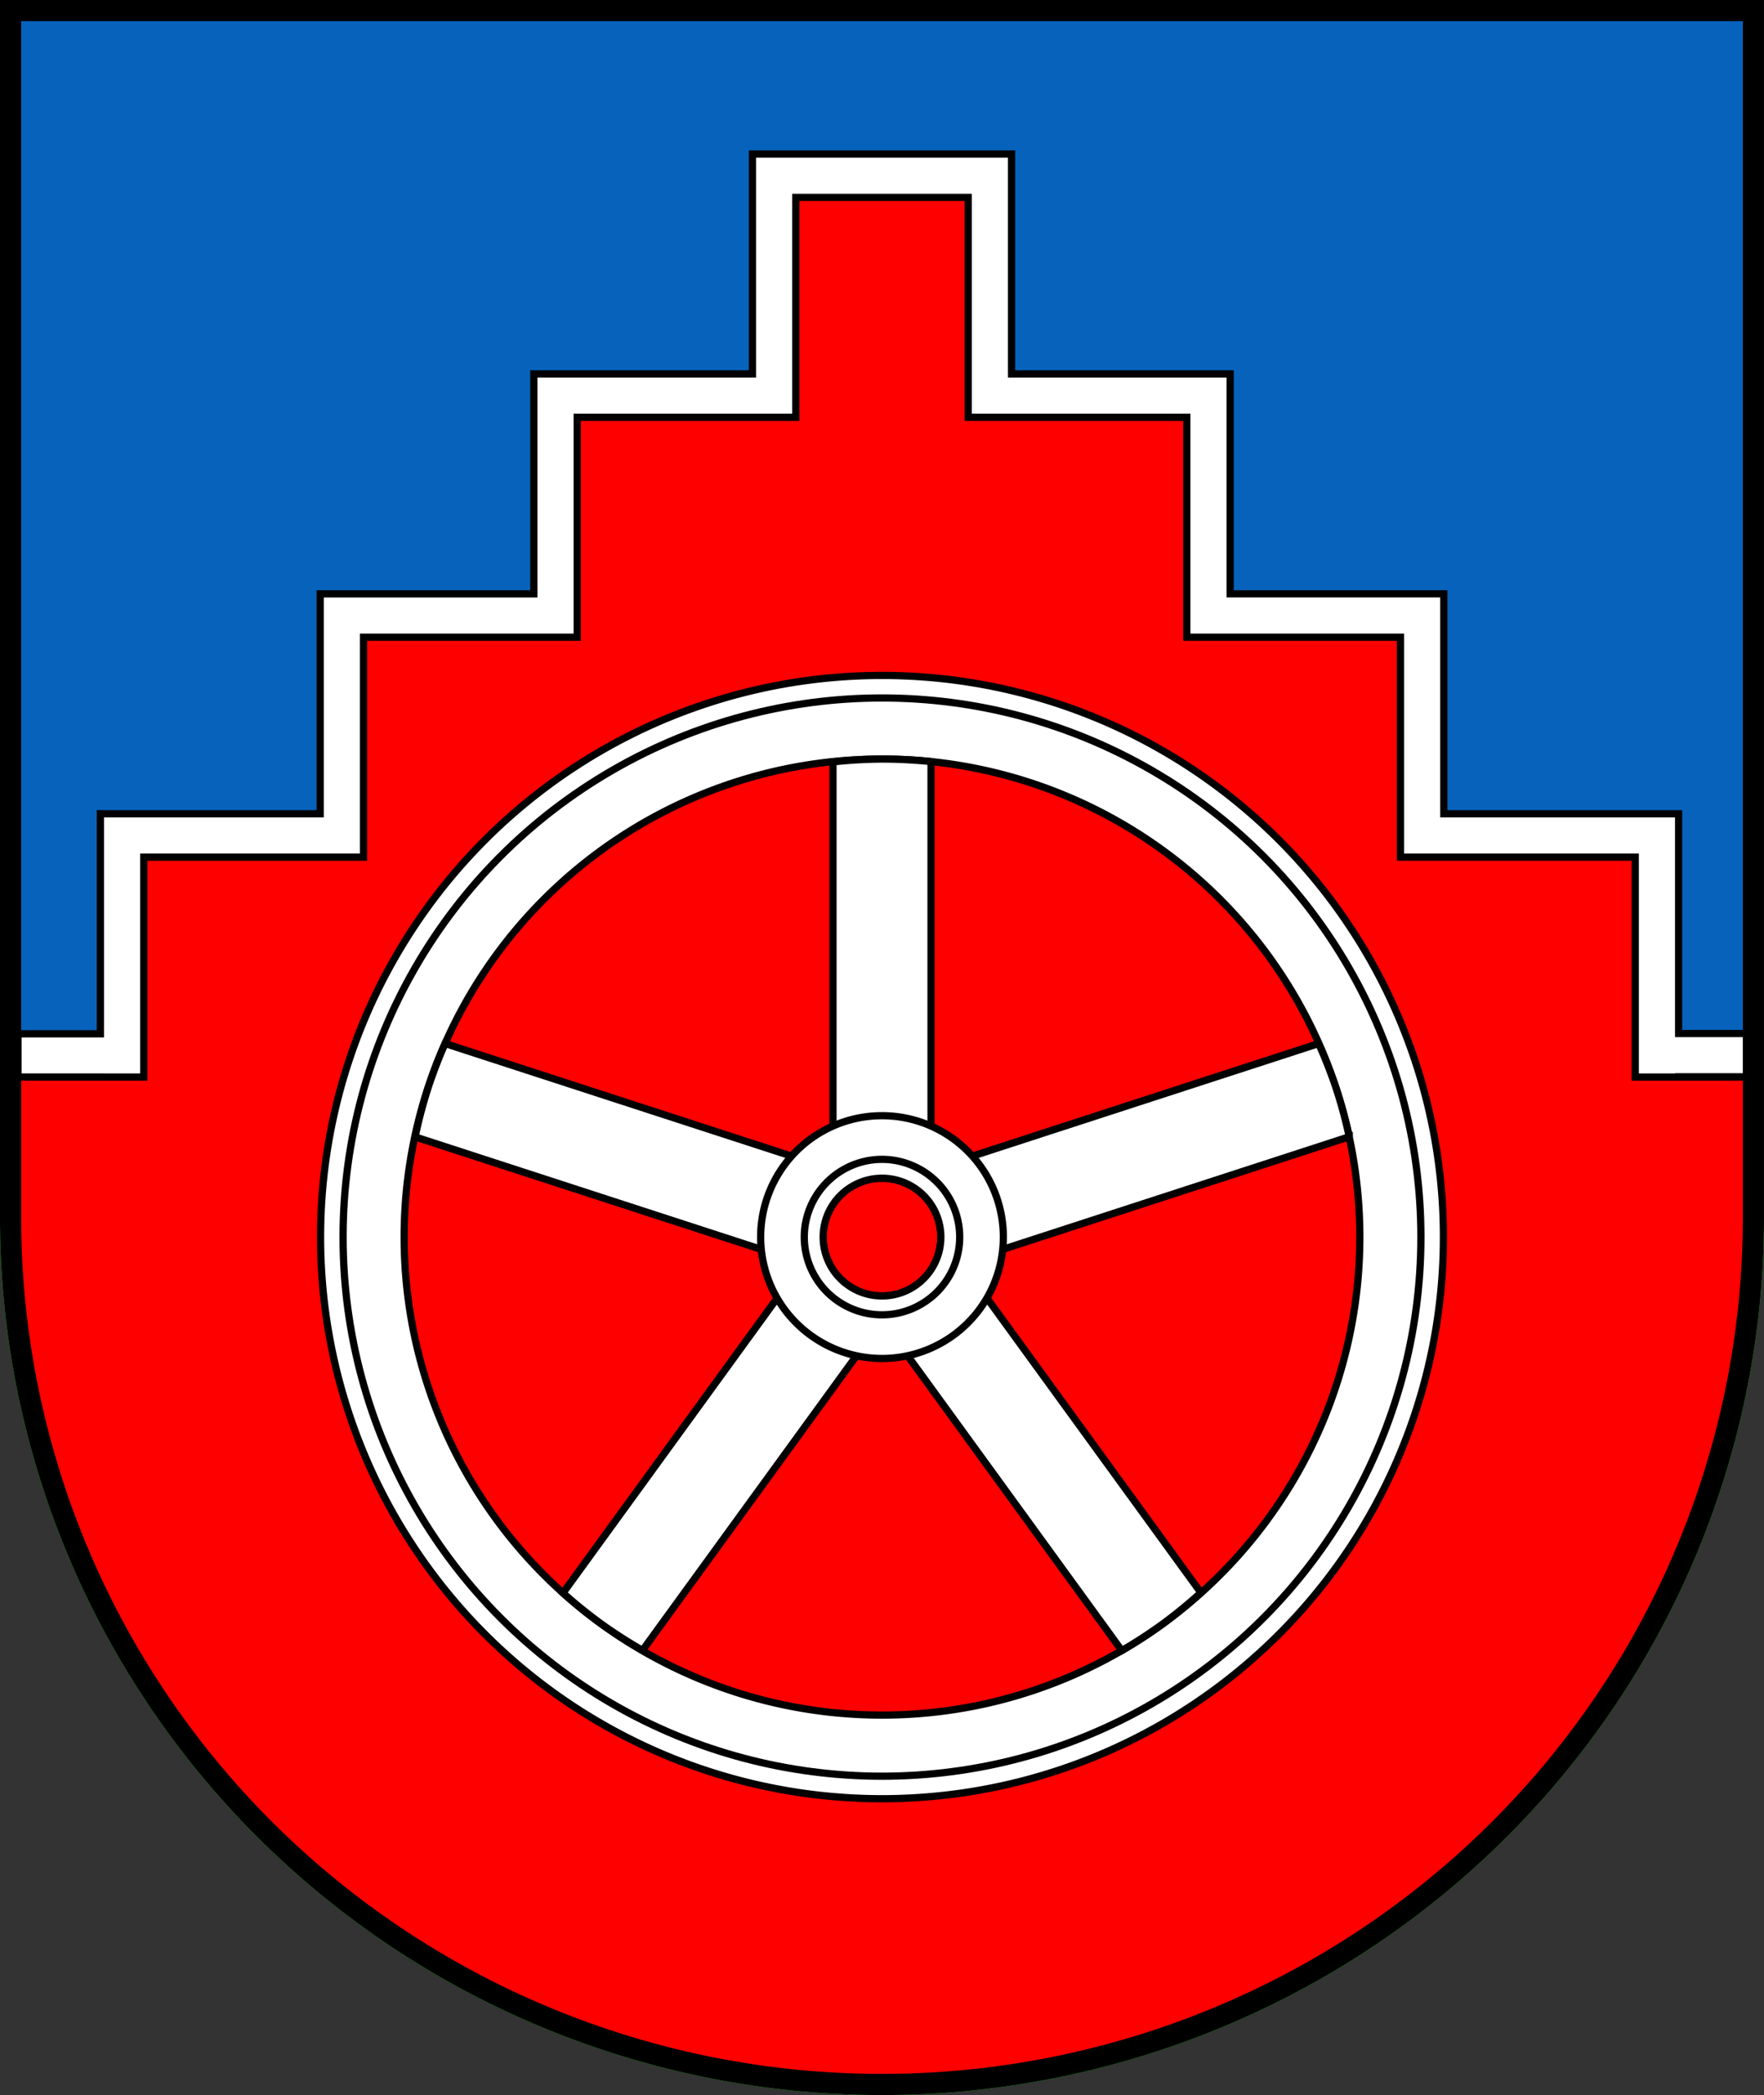<?xml version="1.0" encoding="UTF-8" standalone="no"?>
<!-- Created with Inkscape (http://www.inkscape.org/) -->

<svg
   width="122.085mm"
   height="144.943mm"
   viewBox="0 0 122.085 144.943"
   version="1.1"
   id="svg2531"
   inkscape:version="1.2.2 (732a01da63, 2022-12-09)"
   sodipodi:docname="Wappen Großbarkau2.svg"
   xmlns:inkscape="http://www.inkscape.org/namespaces/inkscape"
   xmlns:sodipodi="http://sodipodi.sourceforge.net/DTD/sodipodi-0.dtd"
   xmlns="http://www.w3.org/2000/svg"
   xmlns:svg="http://www.w3.org/2000/svg">
  <rect x="0" y="0" width="122.085" height="144.943" fill="#333333" stroke="none"/>
  <sodipodi:namedview
     id="namedview2533"
     pagecolor="#ffffff"
     bordercolor="#666666"
     borderopacity="1.0"
     inkscape:showpageshadow="2"
     inkscape:pageopacity="0.0"
     inkscape:pagecheckerboard="0"
     inkscape:deskcolor="#d1d1d1"
     inkscape:document-units="mm"
     showgrid="false"
     inkscape:zoom="0.97711552"
     inkscape:cx="231.80473"
     inkscape:cy="274.78839"
     inkscape:current-layer="layer1" />
  <defs
     id="defs2528" />
  <g
     inkscape:label="Ebene 1"
     inkscape:groupmode="layer"
     id="layer1"
     transform="translate(-515.339,-76.028)">
    <g
       id="g2502"
       transform="translate(471.901,-3.378)">
      <path
         id="path1398"
         style="fill:#0762bc;fill-opacity:1;fill-rule:evenodd;stroke:#00ff00;stroke-width:1.465;stroke-linecap:butt;stroke-linejoin:miter;stroke-dasharray:none;stroke-opacity:1"
         d="m 44.17,80.139 v 83.502 a 60.31,59.976 0 0 0 60.31,59.976 60.31,59.976 0 0 0 60.31,-59.976 V 80.139 Z" />
      <path
         id="path1612"
         style="color:#000000;fill:#ffffff;stroke:#000000;stroke-width:0.5;stroke-dasharray:none"
         d="m 95.514,90.061 v 3 12.215 H 80.385 v 15.215 H 65.598 V 135.705 H 50.387 v 15.224 H 44.682 v 3 h 5.705 v 0.098 H 159.614 V 153.91 h 4.692 v -3 h -4.692 V 135.705 H 143.363 V 120.49 H 128.576 V 105.275 H 113.447 V 90.061 Z m 6,6 h 5.933 v 15.215 h 15.129 v 15.215 h 14.787 v 15.215 h 16.25 v 9.215 H 56.387 v -9.215 H 71.598 V 126.49 H 86.385 V 111.275 H 101.514 Z" />
      <path
         id="rect1517"
         style="fill:#ff0000;stroke:#000000;stroke-width:0.5;stroke-dasharray:none"
         d="M 98.513,93.062 V 108.276 H 83.386 v 15.215 H 68.598 v 15.215 H 53.387 v 15.215 h -9.217 v 9.721 a 60.31,59.976 0 0 0 60.31,59.976 60.31,59.976 0 0 0 60.31,-59.976 v -9.721 h -8.178 V 138.705 H 140.362 V 123.491 H 125.575 V 108.276 H 110.448 V 93.062 Z" />
      <path
         id="path1727"
         style="fill:none;fill-rule:evenodd;stroke:#000000;stroke-width:1.465;stroke-linecap:butt;stroke-linejoin:miter;stroke-dasharray:none;stroke-opacity:1"
         d="m 44.17,80.139 v 83.502 a 60.31,59.976 0 0 0 60.31,59.976 60.31,59.976 0 0 0 60.31,-59.976 V 80.139 Z" />
      <g
         id="g1376"
         transform="translate(156.594,-85.257)">
        <path
           id="path287"
           style="fill:#ffffff;fill-rule:evenodd;stroke:#000000;stroke-width:0.5;stroke-linecap:butt;stroke-linejoin:miter;stroke-dasharray:none;stroke-opacity:1"
           d="m -52.114,211.393 a 38.855,38.855 0 0 0 -38.856,38.856 38.855,38.855 0 0 0 38.856,38.856 38.855,38.855 0 0 0 38.856,-38.856 38.855,38.855 0 0 0 -38.856,-38.856 z m 0,5.784 a 33.071,33.071 0 0 1 33.071,33.071 33.071,33.071 0 0 1 -33.071,33.071 33.071,33.071 0 0 1 -33.071,-33.071 33.071,33.071 0 0 1 33.071,-33.071 z" />
        <circle
           style="fill:none;fill-rule:evenodd;stroke:#000000;stroke-width:0.5;stroke-linecap:butt;stroke-linejoin:miter;stroke-dasharray:none;stroke-opacity:1"
           id="circle903"
           cx="-52.114"
           cy="250.249"
           r="37.298" />
        <g
           id="g1361"
           transform="translate(-157.059,84.093)">
          <path
             id="rect1205"
             style="fill:#ffffff;stroke:#000000;stroke-width:0.5;stroke-dasharray:none"
             d="m 104.946,133.084 a 33.071,33.071 0 0 0 -3.393,0.196 v 27.241 h 6.786 v -27.262 a 33.071,33.071 0 0 0 -3.393,-0.175 z" />
          <path
             id="path1348"
             style="fill:#ffffff;stroke:#000000;stroke-width:0.5;stroke-dasharray:none"
             d="m 136.4,155.934 a 33.071,33.071 0 0 0 -1.235,-3.166 l -25.907,8.418 2.097,6.454 25.928,-8.425 a 33.071,33.071 0 0 0 -0.882,-3.281 z"
             inkscape:transform-center-x="-18.322262"
             inkscape:transform-center-y="-5.951738" />
          <path
             id="path1350"
             style="fill:#ffffff;stroke:#000000;stroke-width:0.5;stroke-dasharray:none"
             d="m 124.388,192.91 a 33.071,33.071 0 0 0 2.629,-2.153 l -16.012,-22.038 -5.49,3.989 16.024,22.056 a 33.071,33.071 0 0 0 2.848,-1.853 z"
             inkscape:transform-center-x="-11.319142"
             inkscape:transform-center-y="15.585282" />
          <path
             id="path1352"
             style="fill:#ffffff;stroke:#000000;stroke-width:0.5;stroke-dasharray:none"
             d="m 85.51,192.913 a 33.071,33.071 0 0 0 2.86,1.835 l 16.012,-22.038 -5.49,-3.989 -16.024,22.056 a 33.071,33.071 0 0 0 2.642,2.136 z"
             inkscape:transform-center-x="11.322709"
             inkscape:transform-center-y="15.578547" />
          <path
             id="path1354"
             style="fill:#ffffff;stroke:#000000;stroke-width:0.5;stroke-dasharray:none"
             d="m 73.494,155.938 a 33.071,33.071 0 0 0 -0.862,3.287 l 25.907,8.418 2.097,-6.454 -25.928,-8.425 a 33.071,33.071 0 0 0 -1.215,3.173 z"
             inkscape:transform-center-x="18.313018"
             inkscape:transform-center-y="-5.951788" />
        </g>
        <path
           id="circle918"
           style="fill:#ffffff;fill-rule:evenodd;stroke:#000000;stroke-width:0.5;stroke-linecap:butt;stroke-linejoin:miter;stroke-dasharray:none;stroke-opacity:1"
           d="m -52.114,241.851 a 8.398,8.398 0 0 0 -8.398,8.398 8.398,8.398 0 0 0 8.398,8.398 8.398,8.398 0 0 0 8.399,-8.398 8.398,8.398 0 0 0 -8.399,-8.398 z m 0,4.326 a 4.072,4.072 0 0 1 4.073,4.073 4.072,4.072 0 0 1 -4.073,4.072 4.072,4.072 0 0 1 -4.072,-4.072 4.072,4.072 0 0 1 4.072,-4.073 z" />
        <path
           id="circle920"
           style="fill:#ffffff;fill-rule:evenodd;stroke:#000000;stroke-width:0.5;stroke-linecap:butt;stroke-linejoin:miter;stroke-dasharray:none;stroke-opacity:1"
           d="m -52.114,244.871 a 5.378,5.378 0 0 0 -5.378,5.378 5.378,5.378 0 0 0 5.378,5.378 5.378,5.378 0 0 0 5.378,-5.378 5.378,5.378 0 0 0 -5.378,-5.378 z m 0,1.306 a 4.072,4.072 0 0 1 4.073,4.073 4.072,4.072 0 0 1 -4.073,4.072 4.072,4.072 0 0 1 -4.072,-4.072 4.072,4.072 0 0 1 4.072,-4.073 z" />
      </g>
    </g>
  </g>
</svg>
